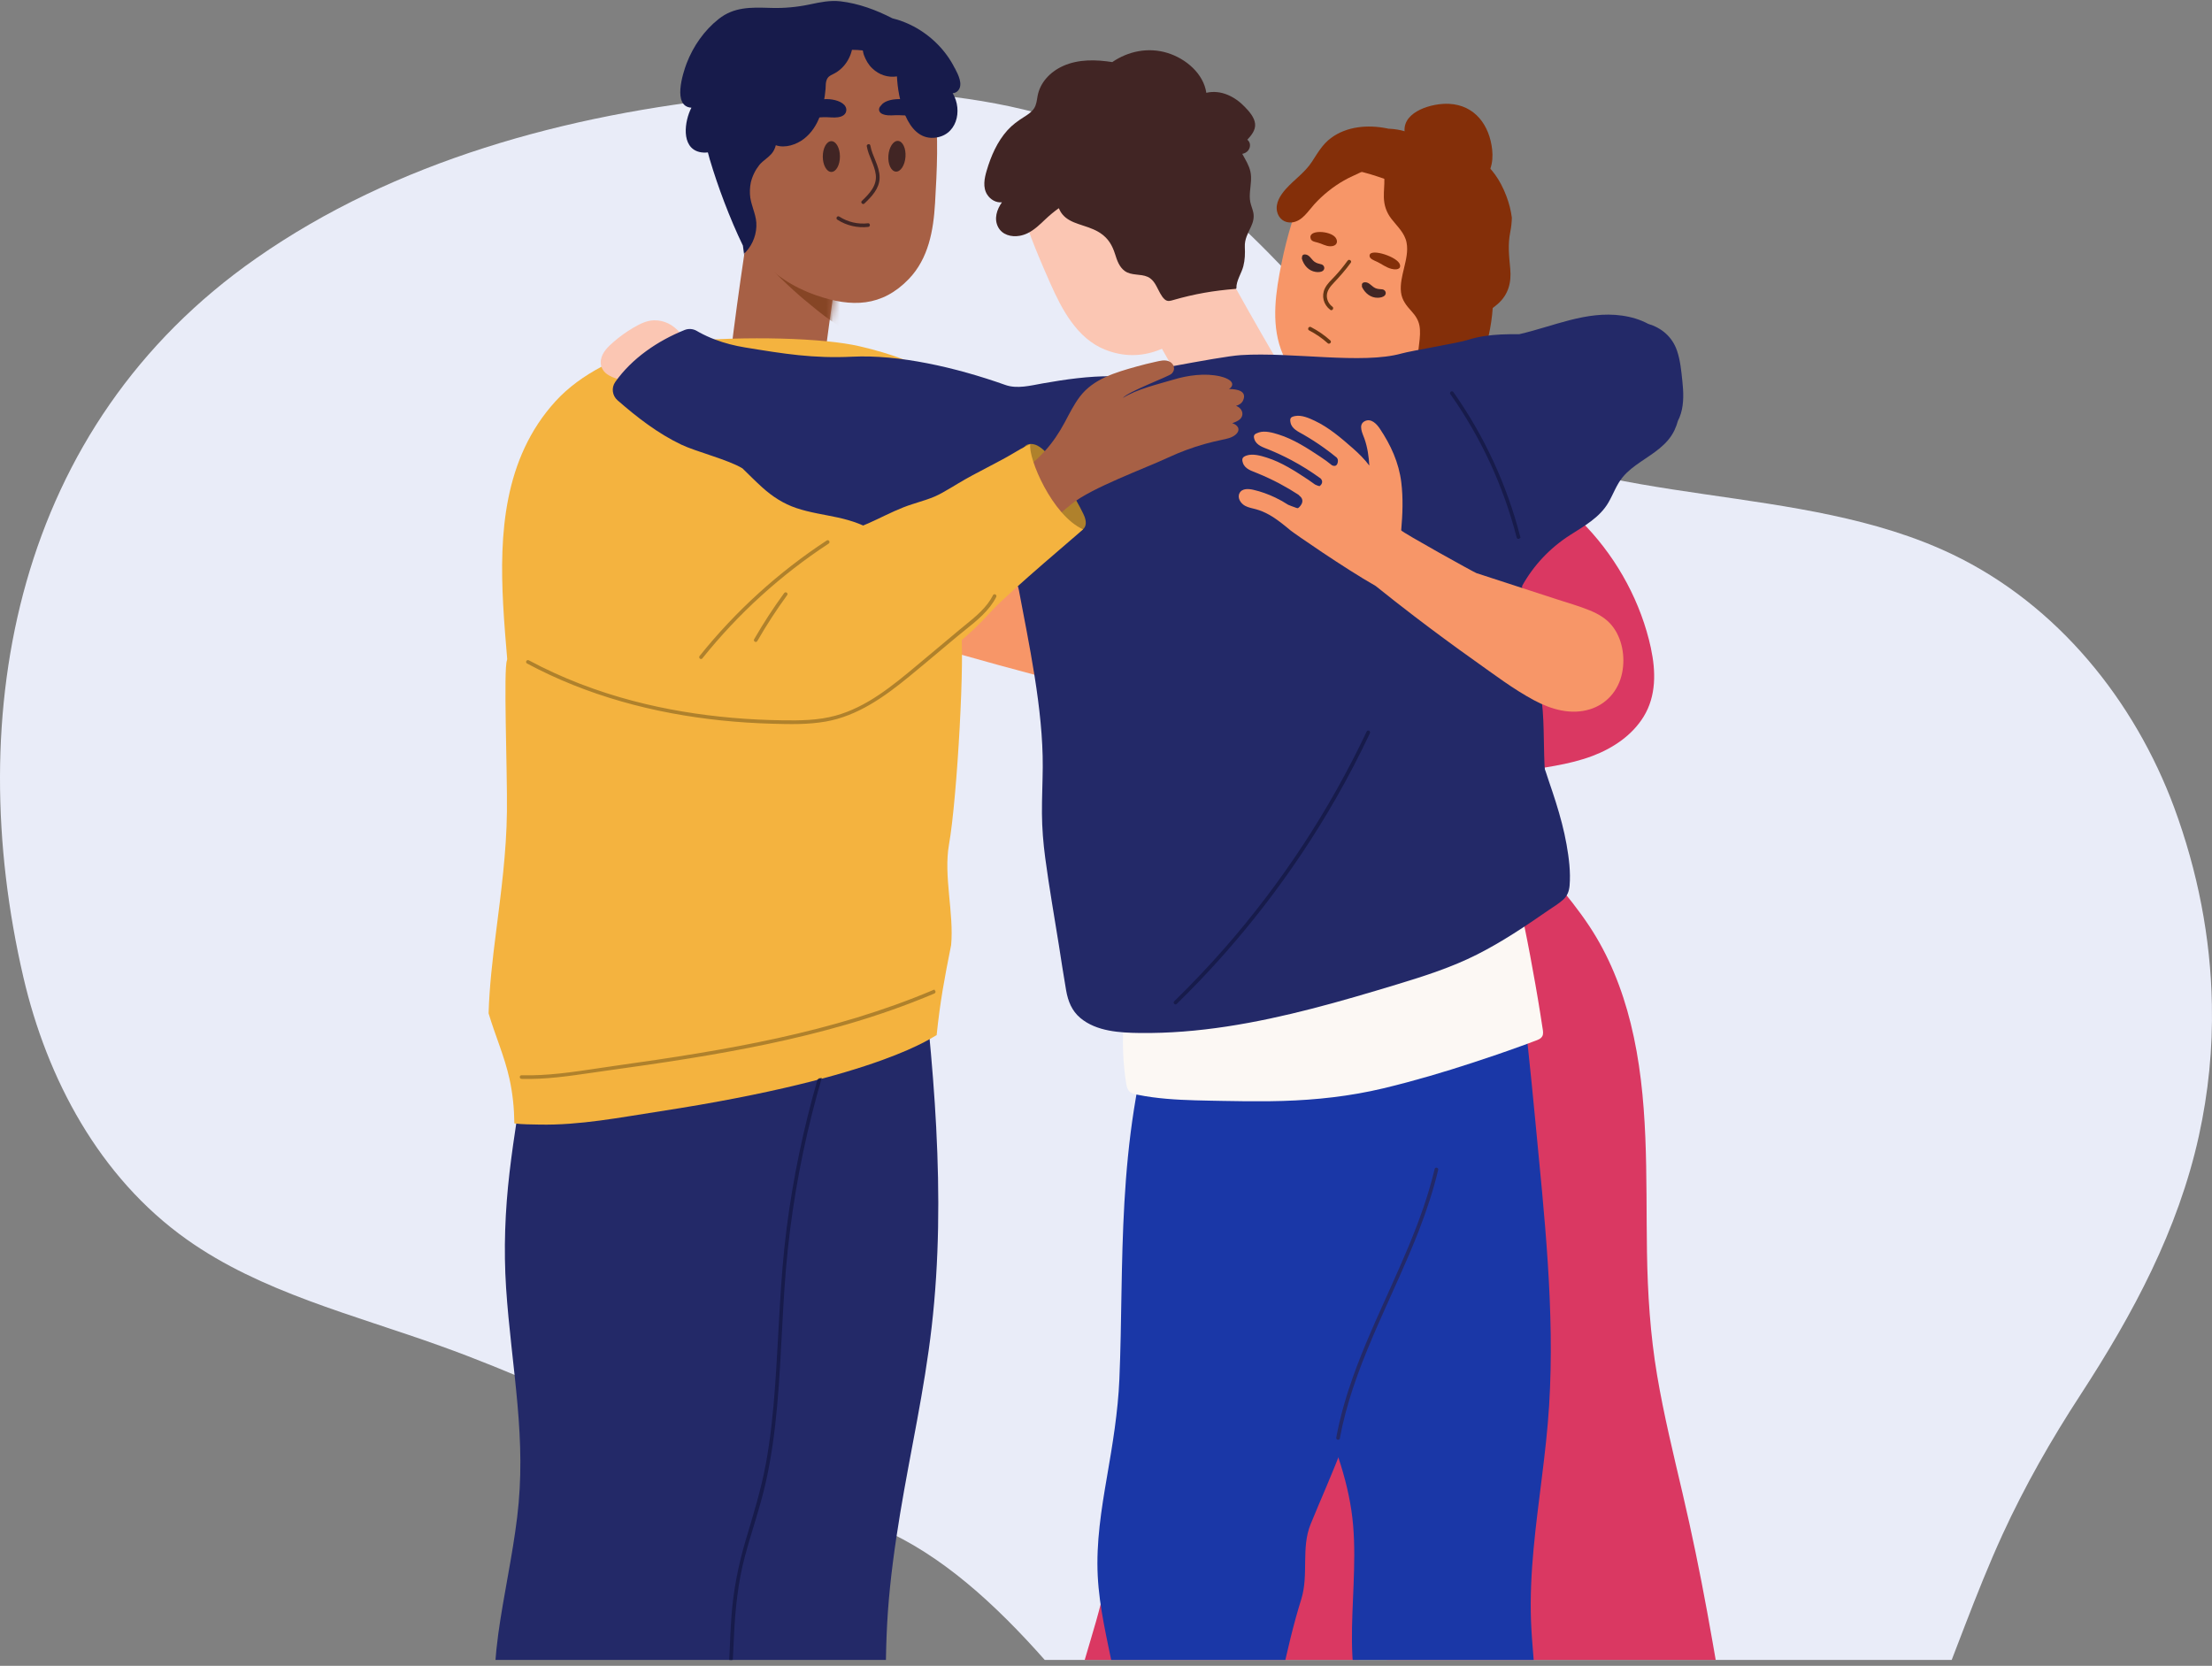 <svg width="320" height="241" viewBox="0 0 320 241" fill="none" xmlns="http://www.w3.org/2000/svg">
<rect x="0" y="0" width="320" height="241" fill="#808080" stroke="none"/>
<g clip-path="url(#clip0_1439_81584)">
<path d="M319.983 145.323C319.81 135.64 317.921 126.019 314.513 116.786C308.826 101.473 297.756 87.533 282.409 80.183C260.377 69.661 232.548 73.694 211.363 61.718C195.191 52.568 185.684 35.597 170.315 25.279C152.342 13.242 128.66 11.809 106.736 14.02C81.947 16.518 57.114 23.355 37.079 37.358C2.24 61.677 -5.51 103.111 3.39 141.413C6.798 156.029 14.33 170.298 27.007 179.305C37.752 186.941 51.145 190.196 63.713 194.72C84.27 202.09 103.22 213.083 123.993 219.838C160.178 231.609 179.519 299.881 217.723 297.609C236.868 296.462 253.43 286.37 265.13 272.408C277.916 257.157 281.736 239.388 289.702 221.988C292.915 214.987 296.757 208.252 300.99 201.762C308.609 190.053 315.099 177.934 318.095 164.361C319.484 158.056 320.113 151.689 319.983 145.323Z" fill="#E9ECF8"/>
<path d="M120.559 3.768C115.359 3.598 109.519 5.38 106.152 9.544C102.997 13.445 102.341 18.894 104.521 23.423C105.879 26.242 108.359 28.308 109.776 31.099C109.824 31.194 109.957 31.158 109.988 31.07C113.181 21.996 116.559 12.987 120.117 4.048C120.124 4.027 120.126 4.01 120.122 3.993C120.267 3.993 120.412 3.997 120.557 4.001C120.706 4.006 120.706 3.774 120.557 3.768H120.559Z" fill="#A1552F"/>
<path d="M248.517 241.952C248.017 239.06 247.513 236.168 246.985 233.282C245.926 227.491 244.74 221.728 243.399 215.996C242.077 210.342 240.694 204.694 239.727 198.966C238.731 193.064 238.355 187.12 238.26 181.142C238.084 170.085 238.586 158.865 235.9 148.04C234.662 143.051 232.74 138.22 229.884 133.93C226.87 129.403 223.088 125.398 219.515 121.312C219.214 120.278 218.91 119.244 218.607 118.21C218.468 117.729 218.327 117.251 218.187 116.77C218.794 116.619 219.4 116.465 220.009 116.314C220.154 116.278 220.093 116.055 219.946 116.089C219.338 116.242 218.729 116.394 218.121 116.547C218.031 116.234 217.937 115.919 217.846 115.606C217.804 115.461 217.579 115.522 217.623 115.667C217.714 115.98 217.804 116.293 217.897 116.604C217.846 116.617 217.794 116.629 217.741 116.644C217.569 116.371 217.377 116.108 217.157 115.862C217.058 115.747 216.892 115.913 216.993 116.024C217.184 116.24 217.354 116.469 217.506 116.703C210.313 118.504 203.12 120.303 195.927 122.103C193.178 122.792 190.431 123.479 187.683 124.163C187.568 124.192 187.457 124.221 187.343 124.249C186.248 124.522 196.774 124.795 195.679 125.069C193.678 125.571 191.679 126.071 189.676 126.573C188.014 126.988 186.29 127.316 184.688 127.935C184.308 128.078 183.938 128.247 183.581 128.444C182.763 128.898 182.038 129.499 181.559 130.327C180.783 131.662 180.726 133.291 180.533 134.784C180.184 137.503 179.732 140.202 179.194 142.887C179.171 143.006 179.148 143.124 179.124 143.242C178.942 144.141 178.752 145.039 178.551 145.932C178.542 145.978 178.53 146.025 178.521 146.071C178.269 147.2 178.008 148.328 177.729 149.451C177.018 152.373 176.23 155.277 175.402 158.166C174.506 161.289 173.559 164.398 172.6 167.502C170.383 174.682 168.096 181.846 166.208 189.123C164.34 196.309 162.961 203.573 162.231 210.966C161.84 214.924 161.546 218.896 161.027 222.84C160.504 226.816 159.663 230.703 158.563 234.556C157.494 238.299 156.289 242.009 155.423 245.808C154.566 249.582 154.038 253.429 153.849 257.295C153.803 258.242 153.763 259.193 153.773 260.141C153.775 260.384 153.782 260.63 153.803 260.874C153.845 261.294 153.939 261.709 154.143 262.085C154.847 263.373 156.604 264 157.855 264.58C160.915 265.999 164.163 266.978 167.474 267.598C168.92 267.867 170.374 268.071 171.835 268.218C173.846 268.42 175.864 268.515 177.886 268.527C177.968 268.529 178.046 268.529 178.124 268.529C181.542 268.536 184.964 268.311 188.354 267.966C189.025 267.899 189.699 267.825 190.37 267.749C191.423 267.628 192.472 267.497 193.523 267.358C193.573 267.35 193.622 267.327 193.634 267.272C193.752 266.719 193.869 266.165 193.985 265.612C196.362 254.39 197.373 218.403 199.622 207.157C199.858 209.717 200.098 212.28 200.335 214.84C200.919 221.148 200.339 246.737 200.924 253.046C201.071 254.621 201.216 256.199 201.361 257.776C201.476 259.003 201.539 260.277 201.937 261.454C201.974 261.564 202.015 261.671 202.061 261.776C202.868 263.688 204.663 264.401 206.719 264.229C207.98 264.124 209.22 263.792 210.45 263.506C211.931 263.159 213.409 262.802 214.883 262.43C215.563 262.259 241.581 254.413 243.256 253.383C244.337 252.719 245.43 252.059 246.476 251.34C247.286 250.781 248.084 250.139 248.599 249.284C249.886 247.148 248.902 244.22 248.511 241.955L248.517 241.952ZM217.964 116.821C218.006 116.963 218.048 117.106 218.088 117.245C218.023 117.109 217.949 116.978 217.874 116.844C217.905 116.837 217.935 116.827 217.964 116.821Z" fill="#DA3862"/>
<path d="M238.837 93.792C237.423 87.242 234.099 81.086 229.515 76.216C229.45 76.15 229.385 76.079 229.317 76.012C228.876 75.552 228.422 75.106 227.957 74.668C228.149 74.498 228.321 74.286 228.458 74.026C228.7 73.576 228.721 73.111 228.521 72.644C228.464 72.506 228.264 72.624 228.321 72.762C228.599 73.416 228.285 74.061 227.779 74.498C227.747 74.469 227.716 74.441 227.686 74.41C227.577 74.307 227.411 74.473 227.522 74.576C227.546 74.599 227.571 74.622 227.596 74.647C227.394 74.793 227.173 74.904 226.953 74.977C225.971 75.293 224.897 75.062 223.886 75.106C222.518 75.163 221.255 75.715 220.187 76.554C219.987 76.71 219.796 76.874 219.611 77.044C219.546 77.105 219.483 77.164 219.42 77.225C217.645 78.938 216.466 81.275 215.565 83.564C215.451 83.85 215.344 84.132 215.239 84.417C213.927 87.974 213.276 91.772 213.297 95.566C213.315 98.668 213.78 101.76 214.697 104.72C215.014 105.741 215.359 106.813 215.834 107.806C216.058 108.276 216.311 108.724 216.603 109.142C217.444 110.343 218.669 111.026 220.119 111.2C221.204 111.33 222.306 111.229 223.394 111.061C223.415 111.059 223.434 111.053 223.455 111.049C223.964 110.971 224.47 110.878 224.969 110.786C226.831 110.448 228.679 110.012 230.45 109.336C233.366 108.22 236.105 106.385 237.771 103.688C239.617 100.695 239.55 97.124 238.833 93.796L238.837 93.792Z" fill="#DA3862"/>
<path d="M214.038 32.298C213.859 30.444 213.395 28.624 212.609 26.94C212.291 26.252 211.917 25.588 211.49 24.954C210.225 23.081 208.544 21.651 206.591 20.706H206.589C206.437 20.632 206.28 20.559 206.122 20.491C206.122 20.489 206.12 20.489 206.118 20.489C205.225 20.104 204.283 19.816 203.303 19.629C203.055 19.579 202.805 19.541 202.553 19.505C201.988 19.428 201.428 19.375 200.872 19.345C197.845 19.182 194.997 19.779 192.6 21.891C191.814 22.581 191.053 23.402 190.374 24.298C189.326 25.683 188.476 27.243 188.043 28.775C187.627 29.897 187.245 31.032 186.894 32.174C186.297 34.118 185.796 36.092 185.391 38.088C184.575 42.114 183.879 46.54 185.294 50.515C185.399 50.805 185.511 51.091 185.635 51.37C186.917 54.244 189.29 56.401 192.487 56.966C196.293 57.641 200.447 56.947 203.718 54.858C204.316 54.477 204.88 54.059 205.416 53.603C206.66 52.552 207.743 51.326 208.689 50C208.703 49.986 208.712 49.969 208.722 49.956C209.407 48.993 210.021 47.976 210.568 46.94C210.9 46.313 211.215 45.674 211.513 45.023C211.577 44.878 211.642 44.735 211.705 44.59C211.959 44.014 212.197 43.427 212.419 42.833C212.462 42.715 212.506 42.595 212.55 42.473C213.101 40.928 213.533 39.341 213.803 37.733C213.843 37.506 213.878 37.279 213.91 37.054C213.985 36.522 214.04 35.987 214.078 35.453C214.153 34.4 214.141 33.342 214.038 32.293V32.298Z" fill="#F79668"/>
<path d="M202.417 38.062C201.738 36.979 197.862 35.807 198.143 37.116C198.214 37.449 198.7 37.641 199.195 37.867C199.89 38.183 200.476 38.687 201.282 38.892C202.415 39.179 202.792 38.659 202.416 38.061L202.417 38.062Z" fill="#842F09"/>
<path d="M193.203 34.367C192.441 33.351 189.125 33.17 189.618 34.557C189.745 34.909 190.17 34.982 190.609 35.091C191.223 35.242 191.791 35.637 192.475 35.631C193.431 35.622 193.623 34.928 193.202 34.367H193.203Z" fill="#842F09"/>
<path d="M214.038 32.298C214.029 32.273 214.019 32.245 214.008 32.22C213.327 30.551 212.514 28.796 211.33 27.411C211.219 27.279 211.107 27.154 210.986 27.029H210.985C210.309 26.318 209.514 25.729 208.57 25.328C207.332 24.803 205.989 24.596 204.657 24.487C203.894 24.426 203.129 24.399 202.365 24.376C201.968 24.363 201.567 24.351 201.17 24.334C200.989 24.327 200.598 24.365 200.301 24.332C200.251 24.172 200.198 24.014 200.131 23.855C200.068 23.707 199.858 23.831 199.91 23.974C199.725 24.041 199.633 24.374 200.018 24.515C200.043 24.525 200.072 24.533 200.1 24.538C200.215 24.977 200.261 25.423 200.27 25.874C200.289 26.755 200.175 27.653 200.196 28.535C200.224 29.715 200.566 30.717 201.283 31.655C202.117 32.741 203.204 33.681 203.48 35.085C203.725 36.331 203.395 37.612 203.108 38.822C202.843 39.941 202.54 41.113 202.675 42.272C202.811 43.426 203.454 44.212 204.211 45.044C204.764 45.654 205.193 46.299 205.348 47.123C205.499 47.947 205.413 48.798 205.314 49.624C205.273 49.958 205.231 50.293 205.197 50.627C205.109 51.484 205.077 52.342 205.289 53.197C205.323 53.336 205.365 53.475 205.417 53.609C205.712 54.416 206.269 55.091 207.11 55.39C208.291 55.81 209.701 55.48 210.84 55.074C211.994 54.662 213.031 53.994 213.731 52.973C214.506 51.846 214.883 50.465 215.213 49.157C215.265 48.952 215.313 48.745 215.36 48.538C215.656 47.23 215.851 45.898 215.946 44.561C216.251 40.401 215.603 36.17 214.038 32.302V32.298Z" fill="#842F09"/>
<path d="M191.424 38.398C191.289 38.259 191.111 38.225 190.938 38.183C190.558 38.095 190.243 37.99 189.949 37.683C189.637 37.355 189.366 36.895 188.908 36.823C188.475 36.752 188.336 36.985 188.353 37.29C188.33 37.311 188.313 37.345 188.328 37.393C188.614 38.425 189.358 39.192 190.312 39.335C190.638 39.385 191.109 39.4 191.39 39.163C191.626 38.965 191.641 38.629 191.422 38.398H191.424Z" fill="#412524"/>
<path d="M200.245 41.969C200.089 41.853 199.906 41.849 199.73 41.839C199.343 41.815 199.013 41.765 198.673 41.509C198.309 41.24 197.966 40.834 197.502 40.836C197.065 40.84 196.968 41.093 197.035 41.391C197.014 41.414 197.004 41.454 197.025 41.496C197.481 42.465 198.344 43.096 199.307 43.077C199.635 43.07 200.104 43.007 200.341 42.728C200.543 42.492 200.499 42.16 200.245 41.969Z" fill="#412524"/>
<path d="M195.075 37.792C194.491 38.605 193.86 39.379 193.173 40.108C192.685 40.626 192.135 41.12 191.809 41.765C191.283 42.81 191.615 44.016 192.538 44.707C192.669 44.804 192.797 44.584 192.666 44.487C192.11 44.073 191.771 43.415 191.803 42.717C191.84 41.952 192.341 41.347 192.843 40.817C193.715 39.892 194.548 38.953 195.292 37.92C195.388 37.786 195.166 37.658 195.073 37.792H195.075Z" fill="#663614" stroke="#663614" stroke-width="0.296"/>
<path d="M208.927 36.249C208.866 37.493 208.493 38.561 208.04 39.706C207.85 40.186 207.71 40.675 207.802 41.195C207.916 41.846 208.33 42.408 208.636 42.979C209.071 43.795 209.435 44.678 209.494 45.611C209.547 46.441 209.334 47.25 209.114 48.041C208.849 49.003 208.584 49.995 208.685 50.965C209.029 50.557 209.469 50.231 210.06 49.937C211.6 49.172 211.978 47.498 213.275 46.428C214.354 45.539 215.621 44.904 216.672 43.978C218.209 42.624 218.665 40.884 218.48 38.882C218.305 36.987 218.11 35.398 218.492 33.518C218.629 32.839 218.696 32.165 218.713 31.496C218.577 30.448 218.328 29.449 217.919 28.365C216.037 23.375 212.845 22.195 211.155 21.527C209.605 20.915 207.926 20.768 206.268 20.692C206.282 20.653 206.274 20.611 206.232 20.577C201.244 16.526 193.584 19.278 190.114 23.978C190.032 24.091 190.179 24.198 190.284 24.148C190.264 24.222 190.303 24.308 190.4 24.299C193.439 24.011 196.45 24.579 199.325 25.55C201.95 26.437 204.872 27.471 206.717 29.643C208.254 31.454 209.046 33.882 208.927 36.247V36.249Z" fill="#842F09"/>
<path d="M164.132 89.803C163.983 88.967 163.832 88.065 163.457 87.31C163.167 86.716 162.732 86.213 162.051 85.904C161.244 85.537 160.323 85.45 159.458 85.311C158.619 85.179 157.784 85.043 156.944 84.908C154.171 84.464 151.394 84.019 148.62 83.575C147.813 83.445 147.01 83.317 146.203 83.188C144.452 82.909 142.699 82.627 140.948 82.346C140.359 82.251 139.767 82.156 139.176 82.06C138.854 82.009 138.529 81.957 138.207 81.908C138.176 81.904 138.144 81.898 138.112 81.89C137.654 81.816 137.118 81.707 136.698 81.961C136.614 82.013 136.54 82.075 136.475 82.146C136.217 82.424 136.09 82.827 135.954 83.163C134.705 86.302 133.48 89.448 132.244 92.591C133.747 93.112 135.264 93.595 136.792 94.051C136.973 94.104 137.156 94.159 137.339 94.213C137.604 94.289 137.866 94.365 138.131 94.444C138.474 94.543 138.821 94.64 139.165 94.739C142.642 95.731 146.135 96.681 149.631 97.612C150.373 97.81 151.111 98.007 151.851 98.201H151.853C156.525 99.438 161.206 100.649 165.873 101.892C165.429 97.843 164.851 93.812 164.13 89.801L164.132 89.803Z" fill="#F79668"/>
<path d="M221.867 284.736C219.372 285.369 216.892 286.061 214.418 286.784C214.34 286.807 214.26 286.83 214.182 286.855C213.157 287.152 212.133 287.456 211.113 287.761C210.657 286.597 210.294 285.399 210.006 284.184C209.379 281.537 209.091 278.824 208.831 276.117C208.318 270.736 207.977 265.083 205.339 260.234C203.862 257.521 201.672 255.318 199.872 252.835C198.315 250.683 197.195 248.293 196.534 245.721C195.158 240.371 195.61 234.744 195.816 229.286C195.923 226.416 195.994 223.533 195.75 220.668C195.5 217.721 194.857 214.833 193.985 212.014C192.184 206.187 189.497 200.685 187.593 194.896C185.747 189.282 185.031 183.51 184.985 177.616C184.896 165.889 187.025 153.761 183.69 142.32C183.171 143.094 182.47 143.653 181.478 143.35C181.335 143.306 181.415 143.09 181.558 143.132C182.5 143.416 183.143 142.779 183.603 142.018C183.475 141.589 183.341 141.16 183.194 140.735C183.149 140.593 183.358 140.492 183.406 140.635C183.53 141.003 183.648 141.372 183.759 141.742C183.904 141.471 184.032 141.196 184.142 140.954C184.579 139.991 184.913 138.993 185.56 138.142C187.225 135.949 189.949 134.613 192.234 133.177C195.193 131.319 198.153 129.457 201.112 127.598C203.82 125.896 206.527 123.825 209.556 122.728C211.799 121.915 214.392 121.871 216.059 123.832C217.766 125.845 217.953 128.925 218.365 131.411C218.924 134.77 219.416 138.142 219.858 141.52C220.757 148.389 221.453 155.281 222.109 162.173C223.408 175.842 224.955 189.616 224.103 203.36C223.673 210.303 222.495 217.168 221.856 224.09C221.537 227.537 221.358 231.003 221.482 234.467C221.604 237.851 222.041 241.214 222.166 244.6C222.416 251.446 220.265 257.985 219.996 264.787C219.858 268.281 220.127 271.776 220.602 275.234C220.833 276.919 221.114 278.595 221.417 280.266C221.684 281.739 221.957 283.234 221.863 284.736H221.867Z" fill="#1A37A7"/>
<path d="M208.66 128.084C208.605 126.464 208.608 124.65 208.168 123.078C207.824 121.861 206.838 121.501 205.677 121.839C204.16 122.277 202.695 123.16 201.272 123.838C194.913 126.853 188.582 130.079 182.996 134.401C180.398 136.414 178.1 138.71 175.786 141.032C175.752 141.343 175.605 141.657 175.303 141.938C172.063 144.944 170.258 142.016 165.825 143.147C165.816 143.149 167.229 146.63 167.219 146.632C161.411 165.452 162.64 182.985 161.936 199.516C161.732 204.29 160.951 208.971 160.137 213.675C159.321 218.4 158.561 223.182 158.804 227.995C159.269 237.177 163.214 246.036 162.195 255.316C161.623 260.535 159.66 265.553 160.375 270.868C161.039 275.802 163.349 280.665 162.304 285.714C162.292 285.771 162.321 285.842 162.386 285.855C163.38 286.071 164.381 286.235 165.384 286.338C165.466 286.347 165.547 286.355 165.629 286.362C168.269 286.616 170.931 286.486 173.55 285.975C173.6 285.966 173.636 285.91 173.636 285.861C173.501 278.256 177.501 271.509 179.988 264.55C182.544 257.408 183.849 249.912 185.43 242.52C186.232 238.768 187.105 235.028 188.248 231.363C189.356 227.806 188.196 223.96 189.598 220.514C192.431 213.553 196.784 204.599 197.421 197.047C198.083 189.196 198.132 183.693 199.134 175.861C200.078 168.485 202.234 161.335 204.25 154.197C206.169 147.401 208.023 140.515 208.545 133.448C208.677 131.664 208.723 129.871 208.66 128.084Z" fill="#1A37A7"/>
<path d="M207.914 169.206C207.208 172.18 206.245 175.085 205.143 177.931C203.351 182.547 201.198 187.043 199.203 191.594C199.149 191.72 199.094 191.842 199.041 191.968C198.852 192.401 198.665 192.832 198.48 193.267C198.422 193.402 198.363 193.534 198.31 193.67C196.336 198.326 194.609 203.062 193.68 208.071C193.652 208.218 193.429 208.155 193.455 208.008C194.012 205.012 194.855 202.082 195.878 199.213C196.599 197.195 197.4 195.205 198.241 193.233C198.298 193.101 198.356 192.968 198.413 192.836C198.596 192.409 198.783 191.981 198.968 191.554C199.021 191.43 199.077 191.308 199.13 191.184C202.316 183.957 205.856 176.868 207.691 169.147C207.723 169 207.949 169.063 207.914 169.208V169.206Z" fill="#1A37A7" stroke="#232968" stroke-width="0.296"/>
<path d="M223.166 148.821C223.061 148.114 222.951 147.404 222.836 146.696C222.611 145.279 222.375 143.864 222.125 142.454C221.633 139.652 221.114 136.842 220.536 134.048C219.981 131.352 219.367 128.67 218.668 126.019C218.445 125.176 218.06 124.3 217.146 124.041C216.83 123.951 216.507 123.938 216.185 123.978C215.554 124.054 214.928 124.323 214.373 124.586C212.458 125.496 210.556 126.437 208.639 127.343C208.109 127.595 207.58 127.843 207.048 128.087C202.01 130.401 196.9 132.56 191.727 134.555C190.384 135.074 189.041 135.579 187.689 136.075H187.687C184.185 137.361 180.662 138.568 177.112 139.711H177.11C176.824 139.806 176.536 139.896 176.248 139.99C175.715 140.159 175.185 140.329 174.657 140.501C174.506 140.55 174.357 140.598 174.208 140.648H174.207C172.429 141.229 170.666 141.846 168.946 142.586C168.722 142.681 168.501 142.778 168.282 142.878H168.28C168.024 142.994 167.769 143.114 167.515 143.238C167.408 143.29 167.301 143.341 167.196 143.394C166.825 143.579 166.428 143.761 166.256 144.169C166.252 144.178 166.248 144.186 166.245 144.194C166.062 144.663 166.147 145.187 165.926 145.653C165.712 146.103 165.348 146.464 164.925 146.719C164.295 147.099 163.538 147.227 162.849 147.032C162.863 146.862 162.878 146.693 162.895 146.523C162.912 146.374 162.68 146.376 162.662 146.523C162.645 146.668 162.638 146.811 162.622 146.956C162.466 146.895 162.315 146.818 162.172 146.721C162.048 146.637 161.93 146.837 162.056 146.921C162.227 147.038 162.411 147.127 162.601 147.196C162.538 147.913 162.495 148.634 162.472 149.355C162.405 151.251 162.474 153.149 162.689 155.038C162.76 155.639 162.834 156.245 162.937 156.842C163.013 157.268 163.128 157.705 163.483 157.985C163.578 158.059 163.681 158.117 163.79 158.164C163.984 158.25 164.196 158.302 164.406 158.344C164.488 158.363 164.568 158.378 164.65 158.395C165.323 158.532 166.002 158.643 166.685 158.736C169.449 159.112 172.248 159.181 175.036 159.236C175.572 159.246 176.11 159.257 176.648 159.267C176.723 159.269 176.799 159.271 176.875 159.271C179.073 159.313 181.272 159.343 183.469 159.32C184.169 159.313 184.868 159.299 185.568 159.276C190.466 159.126 195.311 158.597 200.097 157.457C201.261 157.178 202.42 156.884 203.578 156.575C207.819 155.444 212.011 154.116 216.16 152.703C217.478 152.255 218.791 151.793 220.099 151.318C220.397 151.209 220.694 151.103 220.992 150.992C221.331 150.866 221.667 150.74 222.005 150.612C222.409 150.462 222.896 150.317 223.117 149.912C223.298 149.579 223.22 149.178 223.168 148.823L223.166 148.821Z" fill="#FCF8F4"/>
<path d="M226.624 122.159C226.258 120.097 225.708 118.071 225.081 116.072C224.76 115.052 224.419 114.037 224.07 113.024C223.761 112.131 223.509 111.178 223.086 110.331C222.302 108.765 220.495 108.621 218.956 108.351C216.867 107.984 214.777 107.624 212.692 107.225C204.93 105.741 197.029 103.633 190.57 98.876C187.631 96.711 185.401 93.949 182.975 91.261C180.661 88.701 178.019 86.462 174.555 85.739C170.841 84.965 167.169 85.835 163.715 87.206C162.734 87.595 161.727 87.984 160.668 88.095C159.61 88.206 158.591 87.975 157.63 87.534C155.987 86.779 154.597 85.571 152.903 84.923C152.106 84.618 151.24 84.427 150.385 84.516C150.028 84.555 149.7 84.665 149.359 84.766C149.304 84.783 149.134 84.818 148.939 84.839C148.653 85.194 148.375 85.554 148.056 85.882C147.999 85.941 147.36 84.831 147.295 84.85C148.84 93.094 150.906 102.552 150.849 110.968C150.833 113.203 150.721 115.437 150.734 117.673C150.747 119.828 150.923 121.97 151.207 124.107C151.768 128.337 152.516 132.549 153.187 136.763C153.532 138.93 153.849 141.106 154.229 143.267C154.503 144.832 155.049 146.239 156.293 147.277C158.629 149.226 161.988 149.41 164.89 149.446C173.327 149.549 181.687 148.015 189.83 145.917C193.975 144.849 198.08 143.632 202.176 142.39C206.09 141.202 209.989 139.952 213.651 138.106C217.294 136.269 220.69 133.987 224.039 131.668C224.745 131.18 225.514 130.726 226.151 130.146C226.742 129.606 226.996 128.921 227.065 128.133C227.234 126.161 226.967 124.099 226.624 122.159Z" fill="#232968"/>
<path d="M135.443 163.22C134.946 153.612 133.898 144.042 132.786 134.489C132.645 133.272 132.502 132.057 132.359 130.84C132.351 130.783 132.311 130.718 132.243 130.723C117.66 132.131 103.109 133.892 88.612 136.009C85.001 136.536 81.394 137.091 77.791 137.661C77.797 137.27 77.805 136.879 77.805 136.49C77.805 136.341 77.572 136.339 77.572 136.49C77.572 136.892 77.568 137.295 77.562 137.697C77.137 137.764 76.712 137.829 76.288 137.898C76.141 137.92 76.204 138.146 76.349 138.121C76.752 138.056 77.154 137.995 77.557 137.932C77.366 148.58 74.953 159.017 73.719 169.566C73.064 175.147 72.847 180.727 73.215 186.339C73.583 191.958 74.363 197.539 74.859 203.149C75.355 208.757 75.495 213.898 74.816 219.497C74.129 225.171 72.855 230.755 72.078 236.416C70.512 247.838 71.607 264.926 72.778 276.329C72.849 277.014 72.83 277.866 73.656 278.028C74.222 278.141 74.871 278.063 75.447 278.061C76.17 278.057 76.891 278.044 77.614 278.023C80.332 277.939 83.046 277.723 85.744 277.38C89.944 276.844 94.104 275.993 98.179 274.839C104.244 275.278 110.284 276.085 116.252 277.263C117.566 277.523 118.875 277.803 120.182 278.099C120.264 278.087 120.348 278.076 120.43 278.063C122.259 277.786 123.979 277.185 125.858 277.197C125.893 277.197 125.925 277.2 125.959 277.202C128.054 269.16 128.109 255.192 128.121 246.919C128.126 242.341 128.124 237.759 128.447 233.189C128.782 228.431 129.437 223.705 130.213 219.001C131.731 209.822 133.723 201.181 134.785 191.929C135.878 182.403 135.936 172.788 135.44 163.22H135.443Z" fill="#232968"/>
<path d="M118.631 57.222C118.709 56.555 118.787 55.887 118.869 55.219C120.229 44.097 121.927 33.031 123.943 22.038C119.571 20.722 115.102 19.776 110.594 19.211C110.177 21.5 109.767 23.789 109.377 26.084C107.741 35.728 106.364 45.428 105.232 55.17C109.713 55.752 114.135 57.251 118.631 57.224V57.222Z" fill="#A76045"/>
<mask id="mask0_1439_81584" style="mask-type:alpha" maskUnits="userSpaceOnUse" x="105" y="19" width="19" height="39">
<path d="M118.631 57.222C118.709 56.555 118.787 55.887 118.869 55.219C120.229 44.097 121.927 33.031 123.943 22.038C119.571 20.722 115.102 19.776 110.594 19.211C110.177 21.5 109.767 23.789 109.377 26.084C107.741 35.728 106.364 45.428 105.232 55.17C109.713 55.752 114.135 57.251 118.631 57.224V57.222Z" fill="#A76045"/>
</mask>
<g mask="url(#mask0_1439_81584)">
<path d="M111.58 38.139C111.253 37.916 110.543 37.159 110.127 37.161C111.232 38.758 114.74 42.013 116.26 43.279L116.266 43.284C118.868 45.454 121.528 47.672 124.782 48.838C125.906 49.24 127.445 49.901 128.669 49.672C128.775 49.652 127.961 47.394 127.88 47.034C127.696 46.212 127.804 45.496 126.933 45.285C126.572 45.197 126.206 45.236 125.843 45.151C124.776 44.905 123.718 44.465 122.703 44.076C121.117 43.468 119.61 42.661 118.04 42.009C117.125 41.628 116.227 41.175 115.419 40.604C114.177 39.727 112.836 38.996 111.58 38.139Z" fill="#864525"/>
</g>
<path d="M187.879 57.443C187.532 56.867 187.185 56.291 186.842 55.713C181.11 46.084 175.679 36.295 170.546 26.366C166.283 28.001 162.168 29.989 158.26 32.3C159.33 34.366 160.408 36.428 161.504 38.481C166.113 47.11 170.96 55.623 176.028 64.018C179.927 61.735 184.343 60.215 187.879 57.443Z" fill="#FBC6B3"/>
<path d="M135.264 29.456C135.037 33.296 134.339 37.386 131.47 40.367C127.581 44.407 123.172 44.488 118.116 42.736C114.667 41.542 111.981 39.702 109.778 37.355C109.955 36.94 110.055 36.472 110.056 35.959C110.064 33.859 109.889 31.984 108.914 30.069C108.677 29.603 108.437 29.159 108.212 28.709C108.208 28.699 108.202 28.69 108.199 28.68C107.367 25.741 106.251 22.82 106.142 19.77C105.927 13.75 107.104 10.011 109.52 7.64C111.649 5.544 114.741 4.514 118.688 3.913C121.45 3.495 125.042 3.974 127.989 5.121C129.587 5.742 130.995 6.561 131.977 7.541C133.792 9.35 134.747 12.114 135.205 15.352C135.802 19.597 135.548 24.655 135.266 29.453L135.264 29.456Z" fill="#A76045"/>
<path d="M147.894 20.006C149.28 16.115 153.753 12.006 157.984 10.577C161.496 9.389 165.683 8.941 168.746 10.257C168.993 10.604 169.288 10.922 169.633 11.199C170.911 12.223 172.395 13.175 173.622 14.325C174.168 14.934 174.683 15.556 175.165 16.187C176.045 17.728 181.45 29.242 177.206 43.935C176.18 47.152 176.693 43.646 173.984 46.295C170.011 50.181 165.296 52.756 159.842 50.575C155.819 48.966 153.609 44.754 151.96 41.032C147.564 31.106 145.814 25.845 147.894 20.008V20.006Z" fill="#FBC6B3"/>
<path d="M121.509 22.648C121.509 23.879 120.954 24.875 120.269 24.875C119.584 24.875 119.029 23.877 119.029 22.648C119.029 21.42 119.584 20.422 120.269 20.422C120.954 20.422 121.509 21.42 121.509 22.648Z" fill="#412524"/>
<path d="M130.991 22.695C130.903 23.921 130.277 24.875 129.594 24.827C128.911 24.777 128.429 23.744 128.519 22.517C128.608 21.291 129.232 20.337 129.915 20.384C130.598 20.434 131.08 21.468 130.991 22.695Z" fill="#412524"/>
<path d="M144.318 66.228C144.198 64.287 143.381 60.88 139.94 57.534C139.13 56.746 138.172 55.96 137.043 55.199C136.297 54.696 135.475 54.202 134.571 53.727C134.496 53.687 134.422 53.648 134.345 53.608C133.249 53.042 132.034 52.498 130.689 51.987C128.835 51.285 126.735 50.646 124.35 50.097C123.038 49.791 121.418 49.555 119.616 49.376C115.553 48.971 110.553 48.866 105.985 48.994C105.09 49.017 104.213 49.051 103.362 49.093C101.859 49.168 100.44 49.267 99.164 49.391C97.193 49.582 95.558 49.826 94.467 50.116H94.465C94.4 50.133 94.34 50.148 94.28 50.167C91.827 50.871 89.332 51.827 87.011 53.059C84.51 54.381 82.212 56.029 80.382 58.032C72.769 66.368 72.266 77.477 72.785 87.36C72.926 90.067 73.16 92.762 73.384 95.457C73.664 98.835 73.927 102.215 73.973 105.626C74.049 111.253 73.752 116.905 73.866 122.528C73.977 128.073 74.498 133.63 76.222 138.841C76.523 139.749 76.773 140.907 77.403 141.695C77.479 141.794 77.565 141.889 77.658 141.975C78.566 142.824 80.171 142.473 81.386 142.347C84.6 142.019 87.801 141.477 90.986 140.852C103.553 138.378 116.699 134.38 129.161 137.014C130.546 137.306 131.898 137.685 133.211 138.151C133.283 138.174 133.352 138.2 133.422 138.225C133.476 138.246 133.554 138.204 133.571 138.151C136.266 130.267 133.159 121.813 134.574 113.758C135.641 107.703 136.152 101.098 136.728 94.757C136.749 94.522 136.772 94.288 136.793 94.053C136.97 92.146 137.153 90.267 137.361 88.434C137.512 87.121 137.819 85.843 138.225 84.594C138.456 83.88 138.717 83.178 139.004 82.482C139.059 82.343 139.118 82.204 139.175 82.064C141.304 76.989 144.432 72.203 144.337 66.835C144.337 66.633 144.327 66.433 144.316 66.234L144.318 66.228Z" fill="#F4B33F"/>
<path d="M137.593 136.756C138.028 132.164 136.479 126.738 137.284 122.196C138.486 115.417 139.638 94.3 138.972 90.829C138.285 87.249 138.114 83.592 138.076 79.954C137.988 71.718 138.753 63.479 140.336 55.395C140.351 55.319 140.303 55.252 140.225 55.248C138.285 55.14 136.347 55.174 134.415 55.344C134.489 54.758 134.545 54.169 134.579 53.575C134.589 53.427 134.356 53.427 134.346 53.575C134.312 54.174 134.255 54.77 134.177 55.363C133.515 55.426 132.853 55.504 132.193 55.597C132.046 55.618 132.107 55.843 132.254 55.822C132.881 55.733 133.511 55.658 134.142 55.599C134.1 55.901 134.053 56.2 133.999 56.5C133.963 56.427 133.849 56.393 133.795 56.484C130.873 61.65 125.749 65.469 119.926 66.682C116.713 67.351 115.823 65.425 112.654 64.574C109.585 63.75 103.838 64.057 101.829 61.511C100.635 59.998 99.868 58.176 99.166 56.397C98.443 54.563 97.839 52.685 97.343 50.777C97.328 50.718 97.259 50.676 97.2 50.695C95.164 51.368 93.064 51.786 90.924 51.939C90.852 51.944 90.787 52.009 90.811 52.086C92.322 56.872 93.285 61.81 93.678 66.814C93.686 66.909 93.783 66.943 93.85 66.916C93.699 75.555 89.619 83.987 83.065 89.612C81.297 91.13 79.346 92.441 77.261 93.484C76.244 93.993 73.833 94.413 73.348 95.514C72.808 96.744 73.406 111.483 73.335 117.433C73.264 123.283 72.496 129.061 71.759 134.856C71.263 138.747 70.8 142.669 70.682 146.597C71.614 149.748 72.975 152.796 73.695 156.044C74.169 158.179 74.384 160.35 74.411 162.53C75.591 162.677 76.826 162.671 78.001 162.696C83.897 162.814 89.711 161.662 95.531 160.767C127.832 155.804 135.184 149.763 135.498 149.763C136.023 144.76 136.605 141.698 137.589 136.752L137.593 136.756Z" fill="#F4B33F"/>
<path d="M99.325 49.766C99.274 49.639 99.22 49.514 99.163 49.392C98.93 48.906 98.638 48.456 98.289 48.057C97.383 47.006 96.107 46.314 94.638 46.339C93.538 46.356 92.559 46.869 91.63 47.409C90.608 48.004 89.647 48.696 88.754 49.473C87.955 50.169 87.098 50.983 86.93 52.084C86.877 52.429 86.907 52.757 87.008 53.062C87.15 53.497 87.443 53.873 87.85 54.154C88.287 54.455 88.802 54.665 89.338 54.817C89.82 54.959 90.322 55.056 90.787 55.14C91.106 55.197 91.417 55.226 91.718 55.226C92.538 55.227 93.319 55.035 94.12 54.714C95.325 54.236 96.773 53.501 97.82 52.481C98.556 51.767 99.096 50.913 99.213 49.909C99.285 49.911 99.359 49.854 99.323 49.764L99.325 49.766Z" fill="#FBC6B3"/>
<path d="M243.378 55.131C243.225 53.668 243.086 52.144 242.609 50.744C241.915 48.709 240.362 47.431 238.439 46.853C237.262 46.219 235.946 45.838 234.622 45.655C229.46 44.938 224.713 47.221 219.778 48.35C218.901 48.343 218.025 48.346 217.151 48.388C215.528 48.467 213.899 48.676 212.346 49.176C210.937 49.63 204.186 50.74 202.763 51.139C197.073 52.737 186.963 50.906 179.53 51.372C176.102 51.585 162.725 54.437 160.834 54.427C157.447 54.41 154.164 54.881 150.839 55.467C149.061 55.78 147.152 56.301 145.433 55.69C138.175 53.113 129.992 51.276 123.304 51.604C117.668 51.881 113.412 51.187 107.802 50.269C106.299 50.023 104.813 49.649 103.39 49.105C102.625 48.814 101.879 48.472 101.158 48.079C101.04 48.014 100.922 47.948 100.805 47.877C100.271 47.562 99.621 47.507 99.045 47.738C95.146 49.302 91.415 51.841 89.004 55.267C88.418 56.1 88.569 57.241 89.337 57.912C92.17 60.385 95.159 62.704 98.56 64.325C100.737 65.363 105.332 66.496 107.39 67.751C107.398 67.757 107.405 67.761 107.413 67.765C108.372 68.692 109.305 69.645 110.299 70.538C111.751 71.843 113.343 72.879 115.201 73.502C117.139 74.155 119.173 74.431 121.166 74.862C123.228 75.309 125.164 75.971 126.925 77.157C128.603 78.288 130.106 79.675 131.88 80.659C135.529 82.685 139.818 82.245 143.764 83.166C144.943 83.441 146.023 83.889 147.056 84.43C148.804 87.822 150.74 95.862 153.101 101.443C153.998 103.563 155.032 105.621 155.858 107.771C156.703 109.968 157.22 112.238 157.515 114.571C157.805 116.866 157.925 119.176 158.168 121.474C158.397 123.649 158.769 125.8 159.301 127.921C159.49 128.673 159.697 129.419 159.919 130.161C160.964 130.003 162.007 129.848 163.055 129.697C168.941 128.85 174.843 128.086 180.701 127.04C186.49 126.006 192.232 124.681 197.949 123.307C206.719 121.199 215.448 118.905 224.234 116.864C223.442 113.568 223.397 110.208 223.337 106.83C223.307 105.073 223.257 103.313 223.061 101.564C222.872 99.887 222.548 98.227 222.183 96.579C221.34 92.768 220.242 88.738 220.196 84.774C221.834 81.81 224.211 79.284 227.114 77.422C229.172 76.102 231.408 74.887 232.68 72.707C233.392 71.486 233.844 70.12 234.756 69.02C235.486 68.138 236.413 67.452 237.352 66.809C239.206 65.542 241.237 64.352 242.237 62.242C242.443 61.807 242.607 61.353 242.735 60.888C242.91 60.547 243.059 60.188 243.172 59.805C243.62 58.29 243.542 56.676 243.38 55.126L243.378 55.131Z" fill="#232968"/>
<path d="M125.762 21.078C125.737 20.931 125.512 20.994 125.539 21.139C125.787 22.564 126.665 23.808 126.84 25.246C127.044 26.909 125.894 28.113 124.782 29.175C124.673 29.278 124.837 29.442 124.946 29.339C125.982 28.349 127.096 27.212 127.101 25.683C127.107 24.054 126.037 22.651 125.762 21.076V21.078Z" fill="#412625" stroke="#412625" stroke-width="0.296"/>
<path d="M122.423 15.741C122.275 14.886 121.09 14.451 120.023 14.356C118.894 14.256 117.623 14.544 117.143 15.301C116.847 15.63 116.713 16.028 116.914 16.414C117.094 16.758 117.557 16.928 118.035 16.974C118.371 17.007 118.708 16.974 119.048 16.959C119.47 16.939 119.882 16.969 120.302 16.989C120.885 17.018 121.542 16.999 121.997 16.693C122.352 16.452 122.481 16.085 122.425 15.743L122.423 15.741Z" fill="#171B4B"/>
<path d="M133.067 15.586C132.912 14.828 131.664 14.44 130.541 14.355C129.353 14.263 128.015 14.519 127.51 15.194C127.198 15.489 127.058 15.841 127.269 16.185C127.458 16.491 127.946 16.64 128.449 16.681C128.802 16.71 129.158 16.682 129.515 16.668C129.959 16.652 130.393 16.678 130.835 16.695C131.449 16.718 132.14 16.704 132.619 16.432C132.992 16.217 133.129 15.891 133.069 15.586H133.067Z" fill="#171B4B"/>
<path d="M112.556 26.785C112.784 26.236 112.714 25.62 112.453 25.082C112.643 24.905 112.756 24.639 112.685 24.313C112.416 23.068 111.278 22.097 109.971 22.196C108.502 22.307 107.978 23.842 107.888 25.107C107.791 26.486 108.71 27.833 110.152 27.991C110.333 28.01 110.509 28 110.675 27.966C111.239 28.292 111.884 28.464 112.527 28.411C113.553 28.325 113.57 26.73 112.556 26.785Z" fill="#A76045"/>
<path d="M161.82 56.122C161.77 55.983 161.545 56.042 161.596 56.183C162.63 59.101 162.567 62.291 161.423 65.169C161.367 65.308 161.593 65.368 161.646 65.23C162.804 62.319 162.865 59.073 161.82 56.12V56.122Z" fill="#70494B"/>
<path d="M156.742 74.382C156.421 73.713 156.068 73.06 155.704 72.412C155.399 71.872 155.09 71.34 154.781 70.806C154.09 69.608 153.434 68.375 152.673 67.218C152.244 66.565 151.738 65.844 151.141 65.266C150.823 64.953 150.478 64.683 150.104 64.48C149.49 64.152 148.597 64.084 148.2 64.654C148.2 64.654 148.198 64.654 148.198 64.656C148.149 64.728 148.108 64.808 148.074 64.9C147.981 64.896 147.895 65.011 147.981 65.094C148.694 65.779 148.665 66.746 148.557 67.708C148.5 68.223 148.416 68.74 148.41 69.209C148.397 70.382 148.541 71.576 148.978 72.671C149.36 73.621 149.942 74.5 150.741 75.141C151.036 75.378 151.357 75.576 151.691 75.746C152.326 76.068 153.015 76.291 153.694 76.494C154.563 76.751 155.868 77.272 156.667 76.576L156.671 76.572C157.333 75.994 157.062 75.059 156.736 74.38L156.742 74.382Z" fill="#AF812C"/>
<path d="M179.86 57.872C180.38 56.572 179.015 56.285 177.794 56.28C178.015 56.139 178.185 55.965 178.24 55.748C178.437 54.981 177.019 54.563 176.512 54.447C174.318 53.943 171.843 54.294 169.744 54.923C167.434 55.618 164.462 56.285 162.433 57.579C163.2 56.638 168.985 54.517 169.468 54.082C170.152 53.47 169.849 52.514 169.002 52.232C168.422 52.037 167.776 52.213 167.202 52.337C166.263 52.541 165.328 52.774 164.403 53.033C161.416 53.869 158.204 54.786 156.241 57.355C155.348 58.523 154.704 59.85 154.011 61.14C153.231 62.59 152.336 63.942 151.23 65.169C149.237 67.381 146.818 69.138 144.354 70.798C144.691 71.25 145.033 71.696 145.309 72.135C146.023 73.266 146.715 74.41 147.451 75.528C148.006 76.371 148.554 77.22 149.115 78.058C149.962 77.331 152.453 74.988 155.043 72.898C157.95 70.552 165.611 67.772 169.012 66.187C170.708 65.397 172.466 64.745 174.267 64.236C175.085 64.005 175.909 63.81 176.741 63.635C177.422 63.492 178.219 63.349 178.759 62.872C179.555 62.17 179.055 61.449 178.263 61.231C178.286 61.222 178.311 61.214 178.334 61.205C178.805 61.016 179.396 60.802 179.635 60.31C179.86 59.847 179.682 59.324 179.305 58.996C179.156 58.866 178.99 58.779 178.814 58.717C179.265 58.578 179.667 58.342 179.856 57.874L179.86 57.872Z" fill="#A76045"/>
<path d="M156.684 76.581C156.558 76.759 146.137 85.503 143.564 88.272C140.975 91.055 140.956 90.966 138.16 93.48C135.39 95.973 132.537 98.405 129.5 100.467C127.493 101.831 125.364 103.034 123.138 103.845C122.625 104.034 122.105 104.198 121.58 104.343C120.949 104.515 120.308 104.652 119.661 104.749C115.909 105.314 112.289 104.311 108.718 103.395C106.646 102.865 104.557 102.466 102.45 102.146C101.984 102.073 101.521 102.006 101.055 101.943C100.311 101.84 99.564 101.745 98.816 101.657C95.607 101.278 92.382 100.948 89.223 100.278C87.388 99.891 85.566 99.376 83.821 98.668C83.384 98.495 82.955 98.304 82.53 98.1C81.769 97.739 81.023 97.335 80.302 96.881C79.964 96.667 79.632 96.444 79.308 96.211C78.787 95.839 74.9 94.092 74.98 93.314C75.077 92.358 82.635 71.154 85.788 64.228C85.965 63.835 87.63 58.847 87.815 58.462C91.544 59.219 94.516 62.468 97.53 65.474C97.874 65.817 98.219 66.157 98.564 66.489C99.747 67.627 100.95 68.682 102.221 69.491C105.313 71.456 108.506 73.857 111.911 75.473C112.346 75.679 112.784 75.874 113.229 76.051C115.924 77.136 118.757 77.651 121.782 77.024C125.332 76.287 128.51 74.029 131.983 72.94C133.578 72.44 134.425 72.173 135.2 71.841C135.932 71.523 136.596 71.147 137.757 70.453C138.013 70.3 138.297 70.13 138.608 69.941C141.454 68.232 144.253 67.002 147.091 65.283C147.451 65.066 147.818 64.858 148.19 64.667C148.262 64.631 148.331 64.594 148.403 64.56C148.615 64.455 148.829 64.356 149.044 64.261C148.733 66.336 152.232 74.584 156.686 76.587L156.684 76.581Z" fill="#F4B33F"/>
<path d="M219.781 77.676C217.861 70.203 214.584 63.112 210.133 56.808C210.047 56.686 209.847 56.802 209.933 56.925C214.372 63.214 217.641 70.281 219.556 77.737C219.593 77.882 219.818 77.821 219.78 77.676H219.781Z" fill="#171B4B" stroke="#171B4B" stroke-width="0.296"/>
<path d="M197.852 105.885C192.49 117.217 185.56 127.796 177.303 137.229C174.96 139.903 172.513 142.484 169.968 144.967C169.861 145.072 170.026 145.236 170.132 145.131C179.119 136.363 186.878 126.35 193.122 115.455C194.89 112.37 196.532 109.215 198.052 106.001C198.115 105.867 197.915 105.749 197.852 105.885Z" fill="#171B4B" stroke="#171B4B" stroke-width="0.296"/>
<path d="M118.426 156.162C116.385 163.212 114.882 170.414 113.947 177.695C112.98 185.234 112.826 192.824 112.286 200.398C112.013 204.24 111.622 208.08 110.922 211.87C110.233 215.597 109.11 219.183 108.034 222.812C106.958 226.438 106.239 230.068 105.964 233.843C105.682 237.707 105.682 241.587 105.268 245.442C104.461 252.942 102.331 260.38 102.867 267.977C102.93 268.866 103.033 269.753 103.172 270.634C103.195 270.781 103.418 270.718 103.395 270.573C102.197 262.93 104.171 255.327 105.211 247.788C105.726 244.055 105.858 240.307 106.039 236.549C106.226 232.67 106.624 228.849 107.63 225.087C108.595 221.48 109.85 217.959 110.663 214.31C111.464 210.71 111.948 207.048 112.28 203.376C112.959 195.862 113.02 188.307 113.816 180.803C114.623 173.186 116.051 165.636 118.075 158.25C118.268 157.545 118.47 156.841 118.674 156.139C118.596 156.152 118.512 156.162 118.426 156.163V156.162Z" fill="#171B4B"/>
<path d="M118.426 156.162H118.574L118.284 156.12L118.426 156.162ZM113.947 177.695L113.801 177.677L113.801 177.677L113.947 177.695ZM112.286 200.398L112.138 200.388L112.138 200.388L112.286 200.398ZM110.922 211.87L111.067 211.897L111.067 211.897L110.922 211.87ZM108.034 222.812L108.176 222.854L108.176 222.854L108.034 222.812ZM105.964 233.843L106.112 233.853L106.112 233.853L105.964 233.843ZM105.268 245.442L105.415 245.458L105.415 245.458L105.268 245.442ZM102.867 267.977L102.719 267.988L102.719 267.988L102.867 267.977ZM103.172 270.634L103.318 270.612L103.318 270.611L103.172 270.634ZM103.395 270.573L103.249 270.596L103.249 270.597L103.395 270.573ZM105.211 247.788L105.064 247.768L105.064 247.768L105.211 247.788ZM106.039 236.549L106.187 236.556L106.187 236.556L106.039 236.549ZM107.63 225.087L107.487 225.049L107.487 225.049L107.63 225.087ZM110.663 214.31L110.807 214.342L110.807 214.342L110.663 214.31ZM112.28 203.376L112.427 203.389L112.28 203.376ZM113.816 180.803L113.963 180.818L113.963 180.818L113.816 180.803ZM118.075 158.25L118.218 158.289L118.218 158.289L118.075 158.25ZM118.674 156.139L118.816 156.18L118.882 155.953L118.649 155.993L118.674 156.139ZM118.426 156.163H118.278V156.315L118.429 156.311L118.426 156.163ZM118.284 156.12C116.241 163.178 114.736 170.388 113.801 177.677L114.094 177.714C115.028 170.441 116.529 163.246 118.568 156.203L118.284 156.12ZM113.801 177.677C112.833 185.22 112.677 192.824 112.138 200.388L112.433 200.409C112.974 192.824 113.128 185.248 114.094 177.714L113.801 177.677ZM112.138 200.388C111.866 204.227 111.475 208.061 110.777 211.843L111.067 211.897C111.769 208.099 112.16 204.253 112.433 200.409L112.138 200.388ZM110.777 211.843C110.09 215.561 108.969 219.138 107.892 222.77L108.176 222.854C109.251 219.229 110.377 215.634 111.067 211.897L110.777 211.843ZM107.892 222.769C106.814 226.404 106.093 230.045 105.817 233.832L106.112 233.853C106.386 230.09 107.103 226.471 108.176 222.854L107.892 222.769ZM105.817 233.832C105.676 235.767 105.605 237.706 105.518 239.639C105.431 241.574 105.328 243.504 105.121 245.426L105.415 245.458C105.623 243.526 105.726 241.588 105.813 239.653C105.9 237.716 105.971 235.783 106.112 233.853L105.817 233.832ZM105.121 245.426C104.718 249.173 103.986 252.895 103.418 256.651C102.851 260.401 102.45 264.173 102.719 267.988L103.014 267.967C102.747 264.185 103.144 260.439 103.71 256.695C104.275 252.958 105.011 249.212 105.415 245.458L105.121 245.426ZM102.719 267.988C102.782 268.881 102.886 269.772 103.026 270.658L103.318 270.611C103.179 269.734 103.077 268.851 103.014 267.967L102.719 267.988ZM103.026 270.657C103.038 270.736 103.082 270.802 103.151 270.838C103.215 270.872 103.284 270.871 103.34 270.856C103.449 270.826 103.567 270.715 103.541 270.55L103.249 270.597C103.248 270.591 103.25 270.582 103.255 270.576C103.258 270.572 103.26 270.571 103.261 270.571C103.261 270.571 103.272 270.568 103.288 270.576C103.297 270.581 103.305 270.588 103.311 270.596C103.317 270.605 103.318 270.611 103.318 270.612L103.026 270.657ZM103.541 270.551C102.945 266.748 103.138 262.952 103.611 259.16C103.847 257.264 104.154 255.37 104.466 253.478C104.779 251.587 105.097 249.696 105.357 247.809L105.064 247.768C104.805 249.65 104.487 251.537 104.174 253.43C103.862 255.322 103.554 257.221 103.317 259.123C102.843 262.928 102.647 266.755 103.249 270.596L103.541 270.551ZM105.357 247.809C105.874 244.067 106.005 240.311 106.187 236.556L105.891 236.542C105.71 240.303 105.578 244.043 105.064 247.768L105.357 247.809ZM106.187 236.556C106.373 232.682 106.771 228.873 107.773 225.125L107.487 225.049C106.478 228.825 106.078 232.657 105.891 236.542L106.187 236.556ZM107.773 225.125C108.254 223.325 108.808 221.546 109.345 219.757C109.881 217.969 110.399 216.172 110.807 214.342L110.518 214.278C110.113 216.097 109.598 217.885 109.062 219.672C108.526 221.457 107.97 223.243 107.487 225.049L107.773 225.125ZM110.807 214.342C111.61 210.734 112.095 207.065 112.427 203.389L112.133 203.363C111.801 207.031 111.318 210.686 110.518 214.278L110.807 214.342ZM112.427 203.389C112.767 199.629 112.952 195.859 113.152 192.094C113.352 188.327 113.565 184.566 113.963 180.818L113.669 180.787C113.27 184.543 113.056 188.312 112.857 192.078C112.657 195.845 112.472 199.609 112.133 203.363L112.427 203.389ZM113.963 180.818C114.769 173.21 116.196 165.668 118.218 158.289L117.933 158.211C115.907 165.605 114.476 173.162 113.669 180.787L113.963 180.818ZM118.218 158.289C118.41 157.585 118.612 156.882 118.816 156.18L118.532 156.097C118.328 156.8 118.125 157.504 117.932 158.211L118.218 158.289ZM118.649 155.993C118.577 156.005 118.5 156.014 118.423 156.016L118.429 156.311C118.524 156.309 118.615 156.299 118.699 156.284L118.649 155.993ZM118.574 156.163V156.162H118.278V156.163H118.574Z" fill="#171B4B"/>
<path d="M215.868 21.662C215.485 18.12 213.383 15.213 209.634 15.022C207.225 14.896 202.983 16.081 203.191 18.986C203.202 19.19 203.241 19.406 203.302 19.629C203.336 19.759 203.384 19.894 203.437 20.031C203.242 21.157 204.473 21.718 205.419 22.053C206.508 22.441 207.357 23.259 208.17 24.131C208.276 24.247 208.383 24.363 208.49 24.48C209.091 25.136 209.692 25.79 210.369 26.29C210.518 26.398 210.67 26.494 210.825 26.578C210.939 26.639 211.052 26.689 211.166 26.736C211.637 26.925 212.126 26.994 212.608 26.942C213.209 26.881 213.802 26.635 214.342 26.208C214.951 25.721 215.355 25.099 215.599 24.409C215.908 23.549 215.965 22.585 215.866 21.662H215.868Z" fill="#842F09"/>
<path d="M200.843 19.066C200.915 18.908 200.892 18.715 200.74 18.618C200.704 18.593 200.658 18.574 200.604 18.564C197.879 18.025 194.84 18.265 192.545 19.968C191.305 20.888 190.598 22.168 189.768 23.434C188.747 24.987 187.235 25.977 186.016 27.341C185.24 28.211 184.492 29.351 184.74 30.57C184.953 31.612 185.825 32.295 186.893 32.176C186.903 32.176 186.914 32.176 186.924 32.175C188.398 31.989 189.224 30.555 190.134 29.555C191.374 28.195 192.822 27.032 194.417 26.114C195.227 25.647 196.122 25.29 196.973 24.867C197.581 24.562 198.167 24.226 198.682 23.787C199.191 23.354 199.597 22.847 199.836 22.217C200.177 21.311 200.047 20.228 200.774 19.501C200.824 19.451 200.856 19.402 200.87 19.348C200.902 19.253 200.887 19.156 200.839 19.07L200.843 19.066Z" fill="#842F09"/>
<path d="M192.353 49.364C191.509 48.6 190.584 47.972 189.575 47.446C189.43 47.369 189.301 47.589 189.447 47.665C190.437 48.182 191.345 48.792 192.173 49.544C192.295 49.654 192.475 49.473 192.353 49.364Z" fill="#663614" stroke="#663614" stroke-width="0.296"/>
<path d="M180.88 29.249C180.771 28.725 180.79 28.191 180.836 27.658C180.918 26.71 181.099 25.758 180.888 24.812C180.681 23.895 180.166 23.086 179.712 22.262C180.063 22.189 180.38 22.027 180.598 21.728C180.943 21.251 180.92 20.576 180.445 20.215C181.046 19.565 181.656 18.821 181.567 17.909C181.473 16.971 180.739 16.152 180.096 15.479C178.686 13.999 176.653 12.931 174.513 13.426C174.112 10.67 171.579 8.48 168.872 7.652C166.095 6.804 163.207 7.408 160.908 8.982C158.545 8.616 156.018 8.547 153.809 9.537C151.926 10.38 150.453 11.937 150.1 13.907C149.994 14.504 149.942 15.126 149.608 15.658C149.259 16.206 148.685 16.581 148.136 16.927C147.249 17.488 146.434 18.075 145.742 18.846C144.25 20.509 143.352 22.603 142.738 24.683C142.409 25.791 142.142 27.115 142.82 28.164C143.277 28.868 144.078 29.354 144.943 29.268C144.201 30.319 143.768 31.641 144.391 32.845C144.975 33.968 146.291 34.334 147.527 34.111C147.934 34.037 148.309 33.907 148.664 33.736C149.641 33.259 150.442 32.475 151.213 31.74C151.831 31.155 152.481 30.613 153.17 30.119C153.301 30.43 153.469 30.729 153.69 31.002C154.266 31.715 155.117 32.103 155.989 32.402C156.992 32.744 158.007 33.02 158.911 33.554H158.913C159.007 33.608 159.096 33.663 159.186 33.724C160.34 34.493 160.912 35.504 161.311 36.759C161.591 37.646 161.906 38.621 162.72 39.21C163.689 39.906 164.969 39.58 166.02 40.049C167.02 40.494 167.342 41.575 167.833 42.426C168.016 42.745 168.237 43.115 168.538 43.349C168.929 43.657 169.307 43.527 169.755 43.399C172.844 42.512 175.522 42.056 178.738 41.793H178.745C178.768 41.791 178.791 41.783 178.812 41.77C178.845 41.751 178.867 41.718 178.866 41.68C178.822 40.637 179.615 39.517 179.867 38.514C180.109 37.558 180.126 36.704 180.084 35.729C180.035 34.619 180.51 33.804 180.968 32.818C181.284 32.137 181.462 31.462 181.305 30.722C181.198 30.224 180.985 29.755 180.882 29.259L180.88 29.249Z" fill="#412524"/>
<path d="M233.205 90.519C232.343 89.455 231.174 88.795 229.991 88.31C228.406 87.662 226.752 87.202 225.133 86.674C221.285 85.42 217.436 84.167 213.589 82.914C213.259 82.807 202.807 77.004 202.706 76.726C202.909 74.406 203 72.058 202.716 69.762C202.363 66.916 201.19 64.36 199.601 61.996C199.143 61.317 198.342 60.472 197.436 60.93C196.421 61.441 197.131 62.733 197.39 63.471C197.831 64.73 198.018 66.034 198.094 67.355C197.409 66.437 196.581 65.619 195.717 64.859C194.031 63.381 192.244 61.84 190.201 60.877C189.388 60.493 188.307 60.011 187.38 60.186C186.733 60.308 186.561 60.48 186.695 61.14C186.878 62.05 187.834 62.456 188.555 62.87C189.598 63.471 190.613 64.125 191.589 64.827C192.204 65.268 192.803 65.729 193.386 66.208C193.487 66.349 193.508 66.414 193.527 66.475C193.596 66.692 193.527 67.442 193.012 67.404C192.913 67.396 192.806 67.366 192.7 67.32C192.158 66.872 191.584 66.46 190.998 66.073C189.129 64.835 187.149 63.547 184.995 62.87C184.139 62.601 183.002 62.267 182.105 62.565C181.482 62.773 181.258 62.942 181.48 63.58C181.785 64.455 182.784 64.73 183.557 65.044C184.673 65.499 185.764 66.01 186.828 66.576C188.303 67.358 189.712 68.251 191.061 69.23C191.088 69.27 191.584 69.752 190.945 70.303C190.846 70.389 190.319 70.136 190.248 70.103C189.922 69.861 189.592 69.626 189.255 69.403C187.385 68.165 185.405 66.879 183.252 66.2C182.395 65.931 181.258 65.598 180.362 65.895C179.738 66.103 179.595 66.359 179.816 66.996C180.122 67.871 181.121 68.146 181.894 68.461C183.01 68.915 184.101 69.428 185.165 69.993C186.084 70.481 186.979 71.015 187.851 71.582C187.898 71.631 187.938 71.686 187.992 71.728C189.028 72.541 187.818 73.533 187.753 73.519C187.601 73.519 187.418 73.43 187.277 73.382C186.962 73.275 186.653 73.153 186.344 73.022C185.751 72.636 185.133 72.287 184.492 71.984C183.477 71.501 182.405 71.106 181.308 70.859C180.644 70.708 179.679 70.618 179.313 71.351C178.956 72.062 179.515 72.858 180.135 73.186C180.627 73.447 181.182 73.531 181.712 73.678C182.376 73.861 183.01 74.138 183.61 74.475C184.724 75.103 185.714 75.919 186.693 76.734C187.177 77.136 194.441 82.174 199.006 84.77C200.869 86.265 202.748 87.74 204.642 89.186C207.492 91.364 210.375 93.489 213.289 95.557C216.099 97.55 218.912 99.692 221.913 101.302C224.437 102.657 227.29 103.467 230.05 102.601C232.351 101.88 234.142 99.978 234.674 97.308C235.141 94.962 234.657 92.314 233.203 90.521L233.205 90.519Z" fill="#F79668"/>
<path d="M125.592 32.449C124.081 32.617 122.605 32.275 121.325 31.453C121.199 31.373 121.083 31.573 121.208 31.653C122.519 32.495 124.045 32.853 125.592 32.682C125.739 32.664 125.741 32.434 125.592 32.449Z" fill="#412625" stroke="#412625" stroke-width="0.296"/>
<path fill-rule="evenodd" clip-rule="evenodd" d="M119.682 78.318C112.732 82.873 106.525 88.51 101.327 94.993C101.233 95.109 101.397 95.273 101.491 95.157C106.675 88.689 112.865 83.062 119.799 78.518C119.923 78.436 119.806 78.236 119.682 78.318ZM139.691 90.575C141.256 89.303 142.876 87.986 143.788 86.177H143.79C143.857 86.041 144.057 86.159 143.991 86.293C143 88.256 141.19 89.703 139.461 91.085C139.067 91.4 138.676 91.713 138.301 92.027C137.581 92.628 136.864 93.231 136.146 93.834L136.145 93.835L136.144 93.836L136.143 93.837C134.591 95.141 133.038 96.445 131.47 97.73C127.92 100.639 124.042 103.44 119.42 104.246C116.897 104.687 114.302 104.628 111.752 104.557C109.297 104.491 106.842 104.334 104.399 104.082C94.636 103.077 84.988 100.513 76.312 95.859C76.179 95.788 76.297 95.588 76.429 95.659C81.221 98.228 86.323 100.174 91.58 101.553C96.286 102.787 101.104 103.577 105.949 103.996C108.326 104.203 110.712 104.319 113.099 104.355C115.714 104.395 118.369 104.376 120.91 103.678C125.461 102.429 129.2 99.335 132.752 96.367L138.842 91.272C139.12 91.039 139.405 90.808 139.691 90.575ZM112.567 150.327C120.237 148.641 127.806 146.438 135.045 143.373V143.374C135.182 143.315 135.253 143.538 135.115 143.596C131.003 145.337 126.78 146.808 122.49 148.055C114.951 150.247 107.235 151.766 99.489 153.013C95.59 153.641 91.681 154.2 87.771 154.741C87.08 154.837 86.388 154.938 85.695 155.039L85.692 155.04C82.3 155.535 78.881 156.034 75.456 155.939C75.308 155.935 75.298 155.703 75.447 155.706C79.149 155.808 82.862 155.251 86.537 154.699C87.413 154.567 88.288 154.436 89.16 154.314C97 153.217 104.834 152.027 112.567 150.327ZM109.227 92.553C110.549 90.254 111.995 88.032 113.559 85.89C113.647 85.77 113.847 85.886 113.759 86.006C112.195 88.147 110.749 90.371 109.427 92.669C109.353 92.799 109.153 92.683 109.227 92.553Z" fill="#AF812C"/>
<path d="M101.327 94.993L101.442 95.086L101.442 95.085L101.327 94.993ZM119.682 78.318L119.764 78.441L119.764 78.441L119.682 78.318ZM101.491 95.157L101.606 95.25L101.606 95.25L101.491 95.157ZM119.799 78.518L119.88 78.642L119.88 78.641L119.799 78.518ZM143.788 86.177V86.029H143.697L143.656 86.11L143.788 86.177ZM139.691 90.575L139.784 90.69H139.784L139.691 90.575ZM143.79 86.177V86.325H143.882L143.923 86.242L143.79 86.177ZM143.991 86.293L144.123 86.36L144.123 86.359L143.991 86.293ZM139.461 91.085L139.369 90.969L139.461 91.085ZM138.301 92.027L138.395 92.14L138.395 92.14L138.301 92.027ZM136.146 93.834L136.241 93.947L136.241 93.947L136.146 93.834ZM136.145 93.835L136.05 93.721L136.05 93.721L136.145 93.835ZM136.144 93.836L136.049 93.723L136.048 93.723L136.144 93.836ZM136.143 93.837L136.238 93.95L136.238 93.95L136.143 93.837ZM131.47 97.73L131.564 97.845L131.564 97.845L131.47 97.73ZM119.42 104.246L119.395 104.101H119.395L119.42 104.246ZM111.752 104.557L111.756 104.409L111.756 104.409L111.752 104.557ZM104.399 104.082L104.414 103.935L104.414 103.935L104.399 104.082ZM76.312 95.859L76.382 95.729L76.382 95.728L76.312 95.859ZM76.429 95.659L76.359 95.789H76.359L76.429 95.659ZM91.58 101.553L91.543 101.696L91.543 101.696L91.58 101.553ZM105.949 103.996L105.962 103.849H105.962L105.949 103.996ZM113.099 104.355L113.101 104.207L113.101 104.207L113.099 104.355ZM120.91 103.678L120.871 103.535L120.871 103.535L120.91 103.678ZM132.752 96.367L132.846 96.48L132.847 96.48L132.752 96.367ZM138.842 91.272L138.937 91.385L138.842 91.272ZM135.045 143.373H135.193V143.149L134.987 143.236L135.045 143.373ZM112.567 150.327L112.598 150.472H112.598L112.567 150.327ZM135.045 143.374H134.897V143.599L135.103 143.51L135.045 143.374ZM135.115 143.596L135.058 143.459L135.058 143.46L135.115 143.596ZM122.49 148.055L122.531 148.197H122.531L122.49 148.055ZM99.489 153.013L99.512 153.159H99.512L99.489 153.013ZM87.771 154.741L87.751 154.595H87.751L87.771 154.741ZM85.695 155.039L85.674 154.893L85.674 154.893L85.695 155.039ZM85.692 155.04L85.713 155.186L85.714 155.186L85.692 155.04ZM75.456 155.939L75.46 155.791L75.46 155.791L75.456 155.939ZM75.447 155.706L75.451 155.559L75.451 155.559L75.447 155.706ZM86.537 154.699L86.515 154.553H86.515L86.537 154.699ZM89.16 154.314L89.139 154.168H89.139L89.16 154.314ZM113.559 85.89L113.679 85.977V85.977L113.559 85.89ZM109.227 92.553L109.099 92.479L109.099 92.479L109.227 92.553ZM113.759 86.006L113.879 86.094L113.879 86.094L113.759 86.006ZM109.427 92.669L109.299 92.596L109.299 92.596L109.427 92.669ZM101.442 95.085C106.63 88.614 112.826 82.988 119.764 78.441L119.601 78.194C112.638 82.758 106.419 88.405 101.211 94.901L101.442 95.085ZM101.375 95.064C101.376 95.064 101.38 95.059 101.388 95.055C101.397 95.051 101.407 95.049 101.417 95.049C101.435 95.05 101.443 95.057 101.443 95.058C101.444 95.058 101.446 95.061 101.446 95.066C101.447 95.069 101.447 95.073 101.445 95.078C101.444 95.082 101.442 95.085 101.442 95.086L101.211 94.9C101.106 95.031 101.153 95.186 101.234 95.267C101.275 95.308 101.336 95.343 101.408 95.345C101.486 95.347 101.556 95.311 101.606 95.25L101.375 95.064ZM119.718 78.394C112.771 82.947 106.57 88.584 101.375 95.065L101.606 95.25C106.781 88.793 112.959 83.177 119.88 78.642L119.718 78.394ZM119.764 78.441C119.763 78.442 119.759 78.444 119.75 78.446C119.741 78.447 119.733 78.446 119.725 78.444C119.711 78.439 119.706 78.431 119.706 78.431C119.705 78.43 119.703 78.426 119.704 78.417C119.705 78.413 119.707 78.408 119.71 78.403C119.713 78.398 119.716 78.395 119.717 78.395L119.88 78.641C120.024 78.547 120.02 78.382 119.962 78.282C119.932 78.231 119.883 78.184 119.816 78.162C119.744 78.139 119.667 78.15 119.601 78.194L119.764 78.441ZM143.656 86.11C142.76 87.886 141.167 89.184 139.598 90.46L139.784 90.69C141.344 89.422 142.991 88.085 143.92 86.243L143.656 86.11ZM143.79 86.029H143.788V86.325H143.79V86.029ZM144.123 86.359C144.199 86.206 144.115 86.065 144.015 86.006C143.964 85.977 143.898 85.959 143.828 85.974C143.753 85.99 143.693 86.04 143.658 86.111L143.923 86.242C143.923 86.242 143.92 86.247 143.914 86.252C143.907 86.258 143.899 86.262 143.89 86.263C143.875 86.267 143.867 86.262 143.866 86.261C143.865 86.261 143.861 86.259 143.858 86.251C143.857 86.247 143.856 86.242 143.856 86.237C143.857 86.231 143.858 86.228 143.858 86.227L144.123 86.359ZM139.554 91.2C141.277 89.823 143.115 88.356 144.123 86.36L143.859 86.226C142.885 88.155 141.103 89.583 139.369 90.969L139.554 91.2ZM138.395 92.14C138.77 91.827 139.159 91.516 139.554 91.2L139.369 90.969C138.975 91.285 138.583 91.598 138.206 91.913L138.395 92.14ZM136.241 93.947C136.959 93.344 137.676 92.741 138.395 92.14L138.206 91.913C137.486 92.515 136.768 93.118 136.051 93.721L136.241 93.947ZM136.24 93.948L136.241 93.947L136.051 93.721L136.05 93.721L136.24 93.948ZM136.238 93.949L136.24 93.948L136.05 93.721L136.049 93.723L136.238 93.949ZM136.238 93.95L136.239 93.949L136.048 93.723L136.048 93.723L136.238 93.95ZM131.564 97.845C133.133 96.558 134.686 95.254 136.238 93.95L136.048 93.723C134.495 95.027 132.944 96.331 131.376 97.616L131.564 97.845ZM119.446 104.392C124.109 103.578 128.013 100.755 131.564 97.845L131.376 97.616C127.827 100.524 123.975 103.301 119.395 104.101L119.446 104.392ZM111.748 104.705C114.296 104.776 116.905 104.836 119.446 104.392L119.395 104.101C116.888 104.538 114.308 104.48 111.756 104.409L111.748 104.705ZM104.383 104.229C106.831 104.482 109.289 104.638 111.748 104.705L111.756 104.409C109.305 104.343 106.853 104.187 104.414 103.935L104.383 104.229ZM76.243 95.989C84.938 100.655 94.606 103.223 104.383 104.229L104.414 103.935C94.666 102.932 85.038 100.372 76.382 95.729L76.243 95.989ZM76.499 95.528C76.346 95.447 76.203 95.53 76.144 95.631C76.114 95.682 76.097 95.749 76.111 95.818C76.126 95.891 76.173 95.953 76.243 95.99L76.382 95.728C76.382 95.728 76.386 95.731 76.391 95.737C76.396 95.744 76.399 95.751 76.401 95.758C76.404 95.772 76.4 95.78 76.399 95.781C76.398 95.782 76.395 95.786 76.387 95.789C76.382 95.791 76.376 95.792 76.37 95.792C76.364 95.791 76.36 95.79 76.359 95.789L76.499 95.528ZM91.618 101.41C86.371 100.034 81.279 98.092 76.499 95.528L76.359 95.789C81.162 98.365 86.275 100.314 91.543 101.696L91.618 101.41ZM105.962 103.849C101.125 103.43 96.314 102.642 91.618 101.41L91.543 101.696C96.257 102.933 101.084 103.724 105.937 104.144L105.962 103.849ZM113.101 104.207C110.718 104.171 108.335 104.055 105.962 103.849L105.937 104.144C108.317 104.35 110.707 104.467 113.096 104.503L113.101 104.207ZM120.871 103.535C118.353 104.227 115.717 104.247 113.101 104.207L113.096 104.503C115.711 104.543 118.386 104.525 120.949 103.821L120.871 103.535ZM132.657 96.253C129.101 99.225 125.386 102.296 120.871 103.535L120.949 103.821C125.536 102.561 129.299 99.444 132.846 96.48L132.657 96.253ZM138.747 91.158L132.657 96.253L132.847 96.48L138.937 91.385L138.747 91.158ZM139.598 90.46C139.312 90.693 139.026 90.925 138.747 91.158L138.937 91.385C139.214 91.153 139.498 90.923 139.784 90.69L139.598 90.46ZM134.987 143.236C127.759 146.297 120.199 148.498 112.535 150.183L112.598 150.472C120.275 148.784 127.853 146.579 135.102 143.509L134.987 143.236ZM135.193 143.374V143.373H134.897V143.374H135.193ZM135.172 143.732C135.329 143.667 135.359 143.506 135.324 143.397C135.306 143.341 135.268 143.283 135.206 143.247C135.139 143.209 135.06 143.207 134.986 143.239L135.103 143.51C135.102 143.511 135.097 143.513 135.087 143.512C135.078 143.512 135.068 143.509 135.06 143.505C135.045 143.496 135.042 143.486 135.042 143.486C135.042 143.486 135.041 143.483 135.043 143.477C135.044 143.473 135.047 143.469 135.05 143.465C135.054 143.461 135.057 143.46 135.058 143.459L135.172 143.732ZM122.531 148.197C126.826 146.949 131.054 145.476 135.173 143.732L135.058 143.46C130.951 145.199 126.733 146.667 122.448 147.913L122.531 148.197ZM99.512 153.159C107.262 151.911 114.984 150.392 122.531 148.197L122.448 147.913C114.918 150.103 107.209 151.62 99.465 152.867L99.512 153.159ZM87.791 154.888C91.702 154.346 95.612 153.787 99.512 153.159L99.465 152.867C95.568 153.494 91.661 154.053 87.751 154.595L87.791 154.888ZM85.717 155.186C86.41 155.084 87.101 154.983 87.791 154.888L87.751 154.595C87.059 154.691 86.367 154.792 85.674 154.893L85.717 155.186ZM85.714 155.186L85.717 155.185L85.674 154.893L85.67 154.893L85.714 155.186ZM75.452 156.087C78.892 156.182 82.323 155.681 85.713 155.186L85.671 154.893C82.276 155.389 78.871 155.886 75.46 155.791L75.452 156.087ZM75.451 155.559C75.371 155.557 75.299 155.588 75.251 155.646C75.206 155.701 75.19 155.767 75.192 155.826C75.197 155.941 75.281 156.083 75.453 156.087L75.46 155.791C75.461 155.791 75.465 155.792 75.47 155.794C75.475 155.797 75.48 155.8 75.483 155.803C75.487 155.809 75.488 155.813 75.488 155.814C75.488 155.814 75.488 155.823 75.478 155.835C75.473 155.841 75.466 155.847 75.458 155.851C75.45 155.854 75.444 155.854 75.443 155.854L75.451 155.559ZM86.515 154.553C82.837 155.105 79.138 155.66 75.451 155.559L75.443 155.854C79.16 155.956 82.886 155.397 86.558 154.845L86.515 154.553ZM89.139 154.168C88.267 154.29 87.391 154.421 86.515 154.553L86.558 154.845C87.435 154.713 88.309 154.582 89.18 154.46L89.139 154.168ZM112.535 150.183C104.808 151.881 96.978 153.071 89.139 154.168L89.18 154.46C97.021 153.363 104.86 152.173 112.598 150.472L112.535 150.183ZM113.44 85.803C111.872 87.949 110.424 90.176 109.099 92.479L109.355 92.627C110.675 90.333 112.118 88.115 113.679 85.977L113.44 85.803ZM113.879 86.094C113.926 86.029 113.941 85.952 113.919 85.878C113.898 85.809 113.85 85.76 113.799 85.73C113.7 85.673 113.539 85.667 113.44 85.803L113.679 85.977C113.678 85.978 113.676 85.98 113.672 85.983C113.668 85.985 113.663 85.987 113.66 85.987C113.654 85.988 113.652 85.986 113.651 85.986C113.65 85.986 113.641 85.98 113.636 85.963C113.633 85.954 113.632 85.944 113.634 85.934C113.636 85.925 113.64 85.92 113.64 85.919L113.879 86.094ZM109.556 92.743C110.875 90.449 112.318 88.229 113.879 86.094L113.64 85.919C112.073 88.064 110.624 90.292 109.299 92.596L109.556 92.743ZM109.099 92.479C109.06 92.548 109.053 92.624 109.077 92.693C109.1 92.758 109.146 92.806 109.197 92.836C109.248 92.866 109.314 92.882 109.382 92.869C109.454 92.856 109.516 92.811 109.556 92.743L109.299 92.596C109.3 92.595 109.302 92.591 109.308 92.587C109.314 92.583 109.321 92.58 109.327 92.579C109.339 92.576 109.345 92.58 109.346 92.58C109.347 92.581 109.352 92.585 109.356 92.595C109.358 92.601 109.359 92.608 109.359 92.615C109.358 92.622 109.356 92.626 109.355 92.626L109.099 92.479Z" fill="#AF812C"/>
<path fill-rule="evenodd" clip-rule="evenodd" d="M129.089 2.647C126.749 1.432 124.183 0.494 121.58 0.19C120.07 0.024 118.696 0.313 117.241 0.62C117.183 0.632 117.125 0.644 117.068 0.656C115.302 1.024 113.487 1.196 111.673 1.147C111.532 1.143 111.391 1.139 111.251 1.136C108.598 1.061 106.186 0.994 103.973 2.743C101.888 4.387 100.294 6.67 99.338 9.149C98.774 10.622 97.254 15.409 100.025 15.581C99.019 17.495 98.48 21.324 101.177 21.987C101.571 22.084 101.986 22.095 102.405 22.049C102.497 22.421 102.601 22.805 102.718 23.202V23.178C103.81 26.879 105.581 31.634 107.473 35.532C107.51 35.777 107.54 36.022 107.57 36.267L107.57 36.267C107.601 36.512 107.631 36.757 107.667 37.002V37.002C107.667 36.855 107.667 36.733 107.692 36.586C107.74 36.586 107.789 36.586 107.837 36.512L107.91 36.439C108.953 35.287 109.511 33.767 109.414 32.198C109.364 31.523 109.165 30.883 108.966 30.246C108.876 29.957 108.786 29.67 108.711 29.379C108.638 29.11 108.589 28.864 108.541 28.595C108.444 27.884 108.468 27.149 108.614 26.413C108.832 25.482 109.269 24.599 109.851 23.864C110.121 23.539 110.439 23.283 110.758 23.026C111.04 22.799 111.323 22.571 111.573 22.295C111.91 21.92 112.115 21.479 112.234 21.009C113.54 21.485 115.232 20.928 116.318 20.074C118.506 18.365 119.187 15.533 119.43 12.872C119.437 12.778 119.44 12.677 119.443 12.573V12.573C119.452 12.274 119.462 11.948 119.552 11.676C119.72 11.113 120.076 10.939 120.474 10.745C120.594 10.687 120.717 10.626 120.841 10.553C121.303 10.285 121.716 9.943 122.057 9.552C122.646 8.879 123.048 8.07 123.25 7.209C123.772 7.207 124.295 7.237 124.815 7.296C124.881 7.621 124.94 7.882 124.979 7.961C125.246 8.679 125.634 9.372 126.192 9.891C127.163 10.832 128.45 11.252 129.76 11.054C129.882 14.122 131.12 20.159 135.051 19.937C138.401 19.739 139.323 16.003 137.818 13.479C138.11 13.479 138.425 13.331 138.619 13.083C139.354 12.213 138.607 10.776 138.165 9.926L138.134 9.867L138.11 9.842C136.823 7.269 134.687 5.166 132.187 3.83C131.205 3.309 130.16 2.902 129.089 2.647Z" fill="#171B4B"/>
</g>
<defs>
<clipPath id="clip0_1439_81584">
<rect width="320" height="240" fill="white" transform="translate(0 0.142)"/>
</clipPath>
</defs>
</svg>
